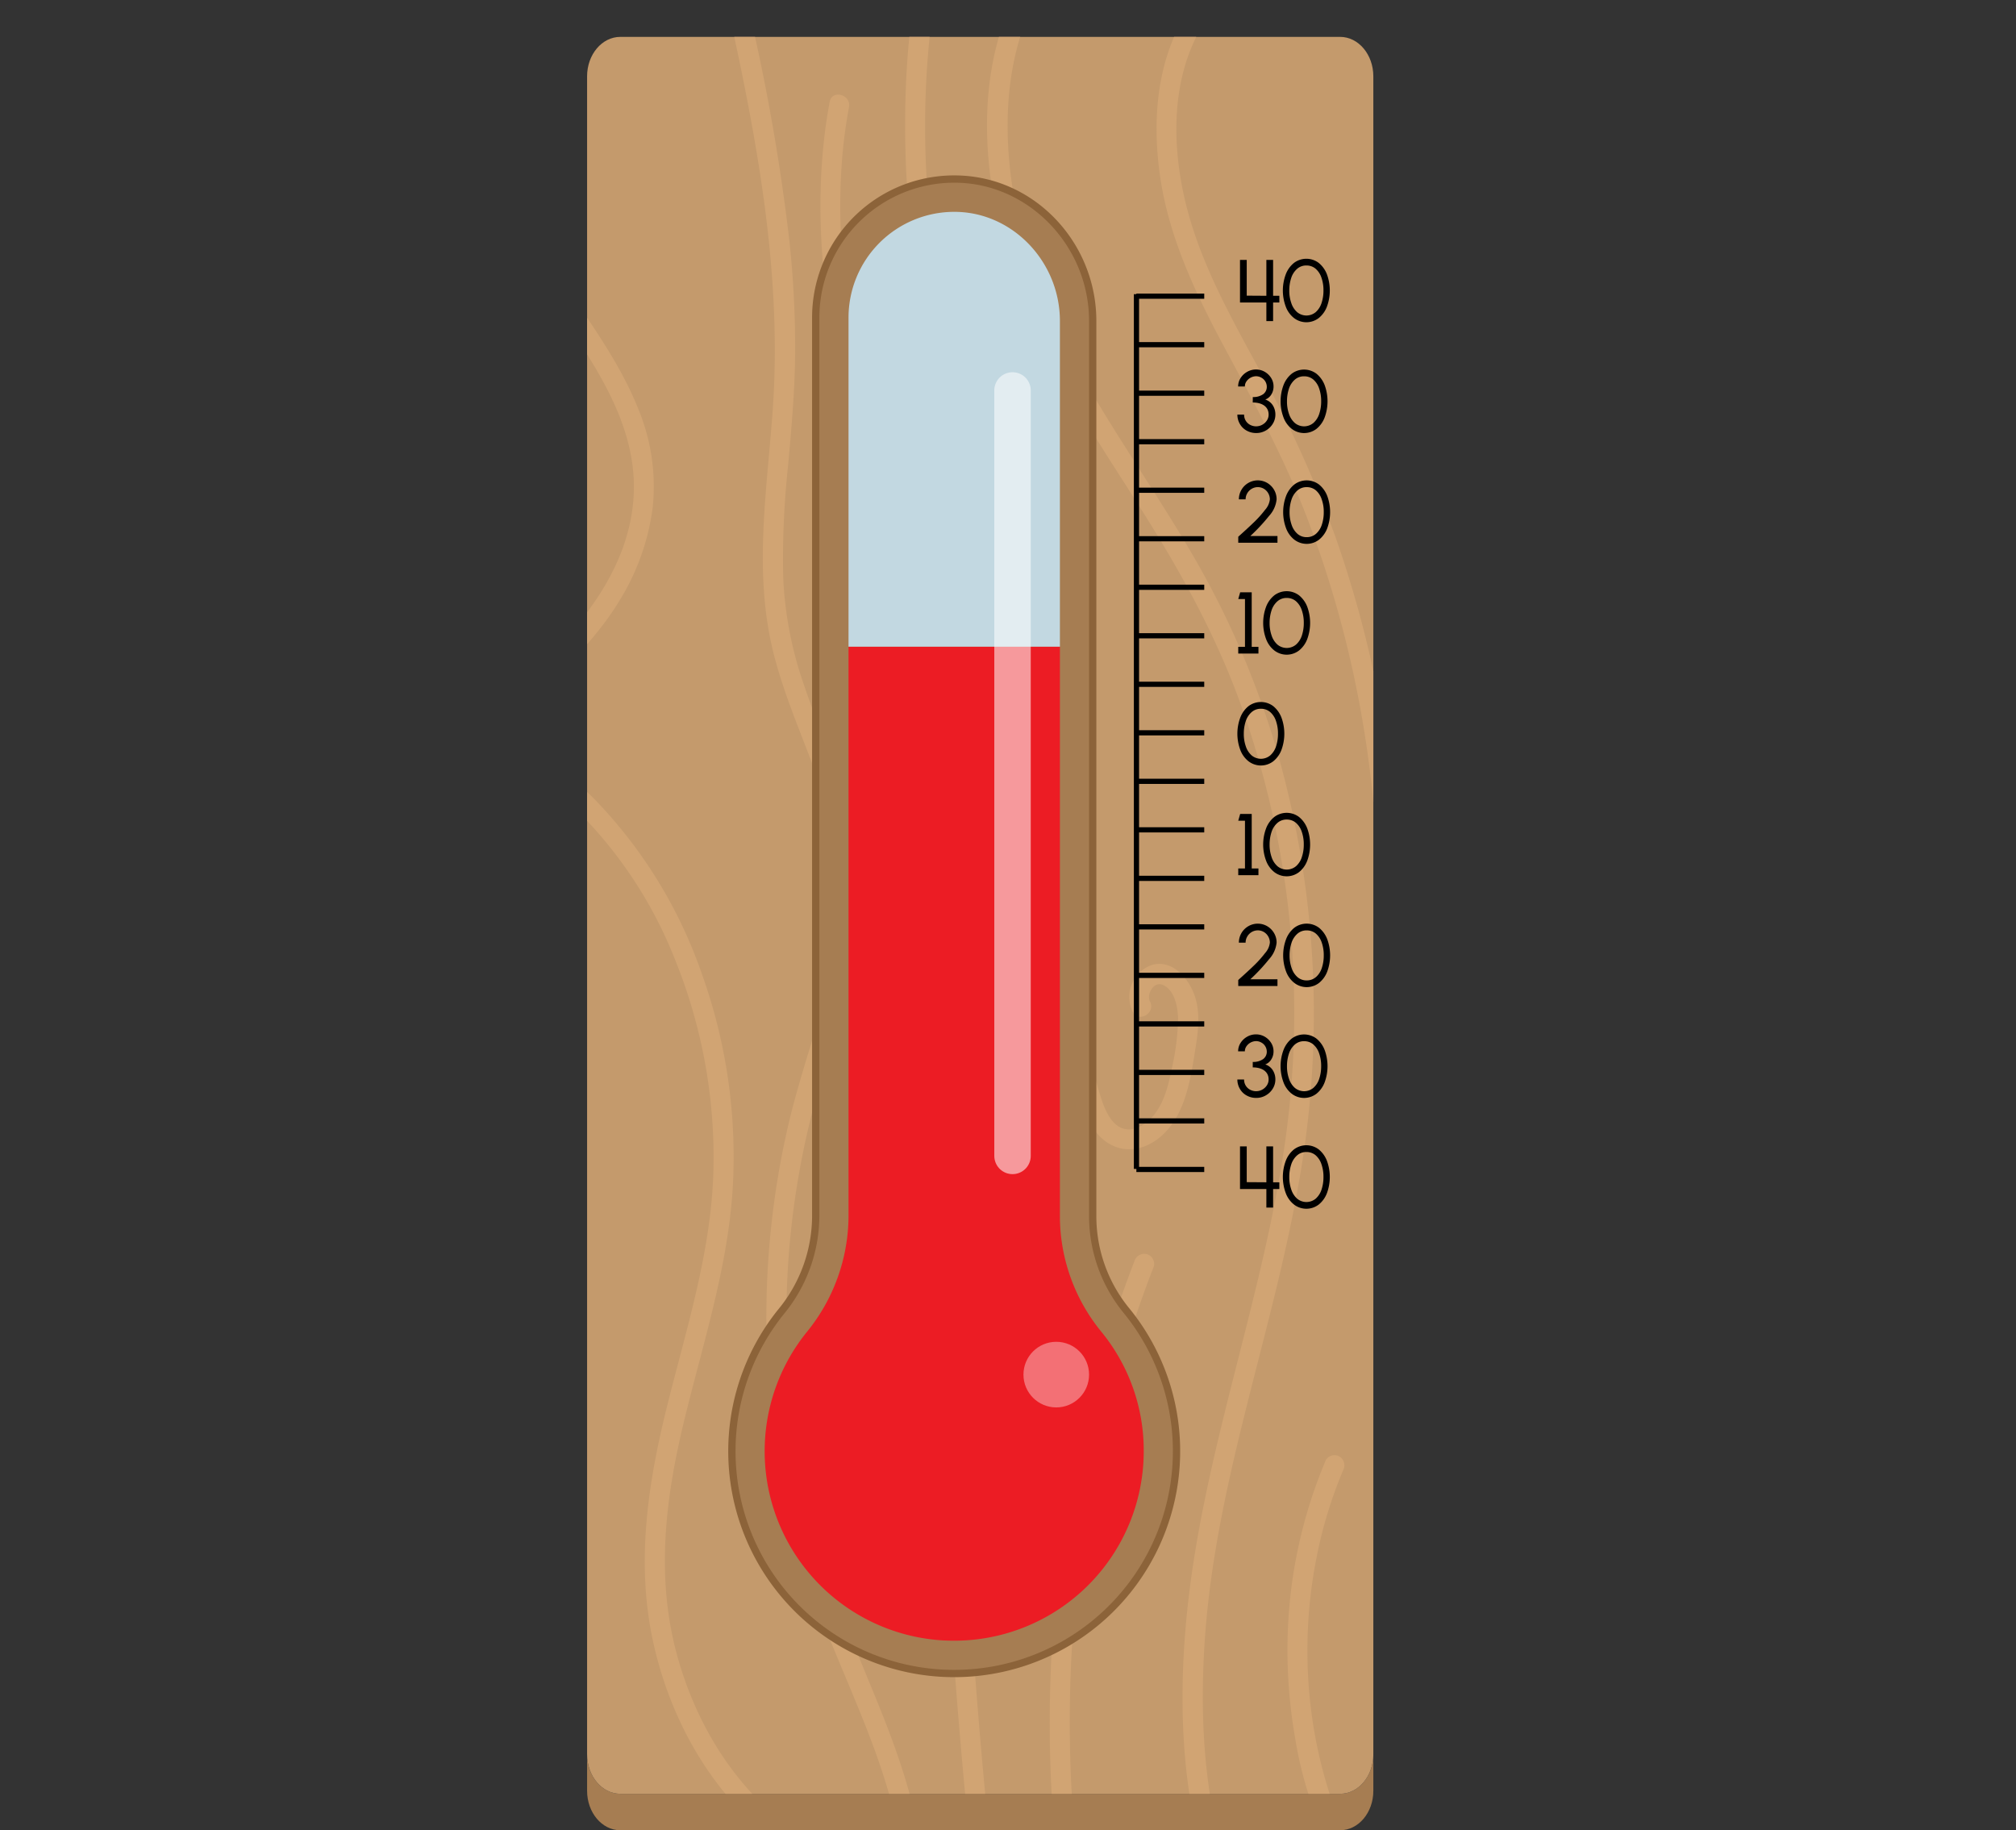 <svg xmlns="http://www.w3.org/2000/svg" xmlns:xlink="http://www.w3.org/1999/xlink" width="380" height="344.934" viewBox="0 0 380 344.934"><rect x="0" y="0" width="380" height="344.934" fill="#333333" stroke="none"/><defs><clipPath id="clip-path"><path d="M252.6,6.951H116.925c-3.458,0-6.262,3.327-6.262,7.431V330.633c0,4.1,2.8,7.431,6.262,7.431H252.6c3.459,0,6.262-3.327,6.262-7.431V14.382C258.861,10.278,256.058,6.951,252.6,6.951Z" fill="#c49a6c"/></clipPath></defs><g id="art"><path d="M252.6,338.064H116.925c-3.458,0-6.262-3.327-6.262-7.431v6.87c0,4.1,2.8,7.431,6.262,7.431H252.6c3.459,0,6.262-3.327,6.262-7.431v-6.87C258.861,334.737,256.058,338.064,252.6,338.064Z" fill="#a67d52"/><path d="M252.6,6.951H116.925c-3.458,0-6.262,3.327-6.262,7.431V330.633c0,4.1,2.8,7.431,6.262,7.431H252.6c3.459,0,6.262-3.327,6.262-7.431V14.382C258.861,10.278,256.058,6.951,252.6,6.951Z" fill="#c49a6c"/><g clip-path="url(#clip-path)"><path d="M195.231-7.379C181.15,12,185.211,39.792,194.374,60.315,199.983,72.879,207.7,84.3,215.046,95.888c7.381,11.644,14.025,23.6,18.73,36.594a172.556,172.556,0,0,1,8.557,82c-3.99,28.8-14.455,56.278-18.1,85.137-2.941,23.3-1.784,49.747,11.226,70.1a62.906,62.906,0,0,0,4.86,6.578c1.568,1.867,4.232-.822,2.676-2.676-15.367-18.3-17.637-44.53-15.677-67.416,2.418-28.241,12.513-55.115,17.424-82.916a180.1,180.1,0,0,0-3.851-81.106A165.057,165.057,0,0,0,225.276,105.4c-6.725-11.677-14.572-22.665-21.214-34.392-6.216-10.975-11.114-22.518-13.121-35.032-1.823-11.362-1.468-23.827,3.426-34.425A41.589,41.589,0,0,1,198.5-5.47c1.434-1.972-1.848-3.862-3.267-1.909Z" fill="#d1a473"/><path d="M135.552-5.98c6.172,27.488,12.143,55.273,10.073,83.617-1,13.742-3.16,27.608-.709,41.325,2.187,12.244,8.316,23.258,11.6,35.178a53.263,53.263,0,0,1,1.819,19.131A100.726,100.726,0,0,1,154.1,192.7c-1.9,6.378-3.958,12.706-5.48,19.188a158.165,158.165,0,0,0-3.232,19.057,160,160,0,0,0,10.207,75.928c4.816,12.187,10.662,24.1,13.436,36.988,2.3,10.678,2.493,22.8-2.076,32.938a30.334,30.334,0,0,1-4.124,6.735c-1.529,1.87,1.132,4.562,2.675,2.675,7.016-8.58,9.195-19.931,8.776-30.785-.49-12.647-4.738-24.566-9.514-36.155-5.046-12.243-10.055-24.326-12.912-37.307a157.018,157.018,0,0,1,2.969-78.592c3.782-12.772,8.526-25.808,7.353-39.352-1.082-12.492-6.874-23.684-10.8-35.4a70.769,70.769,0,0,1-3.75-19.772,162.957,162.957,0,0,1,.914-21.022c.628-7.036,1.277-14.066,1.337-21.135a189.749,189.749,0,0,0-1.109-21.5A383.952,383.952,0,0,0,141.5,3.321q-1.13-5.157-2.3-10.307c-.533-2.375-4.182-1.37-3.648,1.006Z" fill="#d1a473"/><path d="M202.165,165.563a87.933,87.933,0,0,0,.267,36.886c.773,3.467,1.605,7.3,3.667,10.27,1.916,2.756,4.829,4.384,8.227,3.729,3.316-.638,6.018-3.268,7.573-6.153,1.8-3.345,2.525-7.116,3.129-10.828.632-3.888,1.483-8.19.088-12.016-1.173-3.216-4.3-6.78-8.121-5.546a6.382,6.382,0,0,0-3.49,8.765c1.116,2.165,4.382.253,3.267-1.91-.726-1.408.727-3.862,2.4-3.147,2.273.97,2.852,4.244,2.888,6.381a45.862,45.862,0,0,1-1.25,9.661c-.572,2.836-1.33,5.881-3.108,8.231-1.214,1.6-3.31,3.236-5.454,2.927-2.457-.355-3.754-3.166-4.492-5.229A69.16,69.16,0,0,1,204.3,188.9a84.308,84.308,0,0,1,1.517-22.332c.488-2.377-3.158-3.393-3.648-1.006Z" fill="#d1a473"/><path d="M223.63,2.506c-5.674,9.12-6.464,20.359-4.958,30.764,1.641,11.34,6.573,21.807,11.925,31.823,5.541,10.369,11.156,20.594,15.421,31.579a203.067,203.067,0,0,1,9.88,34.134,207.878,207.878,0,0,1,3.91,40.318,1.893,1.893,0,0,0,3.784,0,209.9,209.9,0,0,0-11.9-70.014,219.758,219.758,0,0,0-14.341-31.5c-5.49-10.1-11.214-20.291-13.915-31.559-2.644-11.034-2.7-23.72,3.465-33.637,1.29-2.074-1.982-3.976-3.267-1.91Z" fill="#d1a473"/><path d="M156.384,19.2c-4.163,22.438-.27,45.319,5.7,67.058,6,21.833,14.119,43.132,17.854,65.54,3.918,23.5,1.714,47.335-.13,70.919a567.375,567.375,0,0,0-1.089,72.059c1.171,23.957,3.544,47.833,6.055,71.679q.48,4.554.964,9.107c.254,2.4,4.04,2.422,3.783,0-2.529-23.843-5.054-47.7-6.515-71.634a552.679,552.679,0,0,1-.14-71.424c1.62-23.664,4.568-47.458,2.143-71.175-2.306-22.545-9.743-43.99-16.234-65.569-6.526-21.69-12.061-44.338-9.926-67.157.263-2.818.664-5.615,1.18-8.4.442-2.381-3.2-3.4-3.648-1.006Z" fill="#d1a473"/><path d="M147.811,343.609c-10.265-8.049-17.088-19.841-20.371-32.358-3.8-14.473-1.969-29.119,1.507-43.457,3.57-14.724,8.37-29.257,9.2-44.49a102.071,102.071,0,0,0-5.864-39.8,89.129,89.129,0,0,0-20.1-32.757q-1.656-1.669-3.42-3.228c-1.816-1.611-4.5,1.056-2.675,2.675a82.062,82.062,0,0,1,21.307,31.04,99.4,99.4,0,0,1,7.082,39.288c-.385,15.108-4.989,29.534-8.634,44.074-3.633,14.491-5.959,29.329-2.876,44.147,2.678,12.867,8.952,25.375,18.568,34.452q1.728,1.632,3.6,3.094a1.957,1.957,0,0,0,2.676,0,1.9,1.9,0,0,0,0-2.676Z" fill="#d1a473"/><path d="M106.834,60.948c6.582,9.752,13.344,20.41,12.594,32.673-.732,11.971-7.994,22.179-16.313,30.276-5.132,4.994-10.708,9.508-15.78,14.566a1.893,1.893,0,0,0,2.676,2.676c9.191-9.167,20.065-16.792,26.855-28.105a44.081,44.081,0,0,0,6.152-17.31,38.022,38.022,0,0,0-2.6-18.391c-2.573-6.56-6.391-12.479-10.317-18.294-1.355-2.008-4.634-.116-3.267,1.909Z" fill="#d1a473"/><path d="M206.125,371a242.882,242.882,0,0,1,2.557-104.512,228.482,228.482,0,0,1,8.8-27.8,1.908,1.908,0,0,0-1.322-2.327,1.933,1.933,0,0,0-2.327,1.321,233.812,233.812,0,0,0-13.346,51.038,248.5,248.5,0,0,0-2.007,53.456,243.132,243.132,0,0,0,4,29.829c.472,2.387,4.12,1.377,3.648-1Z" fill="#d1a473"/><path d="M197.664,107.387a148.094,148.094,0,0,1-20.3-52.158A166.6,166.6,0,0,1,176.384-2a151.755,151.755,0,0,1,8.3-30.988,1.907,1.907,0,0,0-1.321-2.327,1.932,1.932,0,0,0-2.327,1.321,159.987,159.987,0,0,0-10.416,57.146,168.168,168.168,0,0,0,9.734,57.406A143.3,143.3,0,0,0,194.4,109.3c1.31,2.043,4.587.148,3.267-1.91Z" fill="#d1a473"/><path d="M249.9,275.193a91.4,91.4,0,0,0-7.21,34.388,95.223,95.223,0,0,0,1.38,17.656,72.835,72.835,0,0,0,4.69,16.7c1.12,2.568,2.9,5.238,5.762,6a5.694,5.694,0,0,0,6.661-2.922c1.034-2.19-2.227-4.113-3.267-1.91a2.145,2.145,0,0,1-3.5.6c-1.721-1.406-2.5-3.867-3.205-5.886a85.874,85.874,0,0,1-3.733-15.077,90.2,90.2,0,0,1,.664-31.121,83.361,83.361,0,0,1,5.027-16.526,1.959,1.959,0,0,0-.679-2.589,1.9,1.9,0,0,0-2.588.679Z" fill="#d1a473"/></g><path d="M179.862,315.4c-.985,0-1.984-.034-2.972-.1a41.9,41.9,0,0,1-29.643-68.1,28.584,28.584,0,0,0,6.51-17.832V59.847a26.134,26.134,0,0,1,26.1-26.105c.316,0,.635.005.953.017,13.868.493,25.151,12.484,25.151,26.729V229.363a28.207,28.207,0,0,0,6.414,17.707A41.9,41.9,0,0,1,179.862,315.4Z" fill="#a67d52"/><path d="M179.862,34.429c.308,0,.618.006.928.017,13.5.48,24.489,12.163,24.489,26.043V229.362a28.889,28.889,0,0,0,6.569,18.141,41.212,41.212,0,0,1-31.986,67.205c-.969,0-1.953-.034-2.925-.1a41.212,41.212,0,0,1-29.155-66.988,29.283,29.283,0,0,0,6.662-18.264V59.847a25.447,25.447,0,0,1,25.418-25.418m0-1.374a26.791,26.791,0,0,0-26.791,26.792V229.355a27.749,27.749,0,0,1-6.358,17.4,42.585,42.585,0,0,0,30.13,69.222q1.52.105,3.019.105a42.586,42.586,0,0,0,33.052-69.446,27.394,27.394,0,0,1-6.261-17.274V60.489c0-14.527-11.3-26.9-25.814-27.416q-.49-.018-.977-.018Z" fill="#8c6339"/><path d="M215.584,273.49a35.721,35.721,0,0,1-35.722,35.722c-.838,0-1.7-.027-2.542-.082a35.72,35.72,0,0,1-25.266-58.062,34.778,34.778,0,0,0,7.886-21.708V121.875h39.844V229.36a34.436,34.436,0,0,0,7.8,21.612A35.286,35.286,0,0,1,215.584,273.49Z" fill="#ec1c24"/><path d="M199.784,60.492v61.383H159.94V59.847a19.936,19.936,0,0,1,19.922-19.922c.247,0,.481,0,.728.014C191.169,40.31,199.784,49.529,199.784,60.492Z" fill="#c2d8e1"/><line x1="190.853" y1="73.586" x2="190.853" y2="217.847" fill="none" stroke="#fff" stroke-linecap="round" stroke-miterlimit="10" stroke-width="6.87" opacity="0.55"/><circle cx="199.097" cy="259.064" r="6.183" fill="#fff" opacity="0.37"/><line x1="214.197" y1="55.817" x2="226.989" y2="55.817" fill="none" stroke="#000" stroke-miterlimit="10" stroke-width="0.978"/><line x1="214.197" y1="64.961" x2="226.989" y2="64.961" fill="none" stroke="#000" stroke-miterlimit="10" stroke-width="0.978"/><line x1="214.197" y1="74.104" x2="226.989" y2="74.104" fill="none" stroke="#000" stroke-miterlimit="10" stroke-width="0.978"/><line x1="214.197" y1="83.247" x2="226.989" y2="83.247" fill="none" stroke="#000" stroke-miterlimit="10" stroke-width="0.978"/><line x1="214.197" y1="92.391" x2="226.989" y2="92.391" fill="none" stroke="#000" stroke-miterlimit="10" stroke-width="0.978"/><line x1="214.197" y1="101.534" x2="226.989" y2="101.534" fill="none" stroke="#000" stroke-miterlimit="10" stroke-width="0.978"/><line x1="214.197" y1="110.677" x2="226.989" y2="110.677" fill="none" stroke="#000" stroke-miterlimit="10" stroke-width="0.978"/><line x1="214.197" y1="119.821" x2="226.989" y2="119.821" fill="none" stroke="#000" stroke-miterlimit="10" stroke-width="0.978"/><line x1="214.197" y1="128.964" x2="226.989" y2="128.964" fill="none" stroke="#000" stroke-miterlimit="10" stroke-width="0.978"/><line x1="214.197" y1="138.108" x2="226.989" y2="138.108" fill="none" stroke="#000" stroke-miterlimit="10" stroke-width="0.978"/><line x1="214.197" y1="147.251" x2="226.989" y2="147.251" fill="none" stroke="#000" stroke-miterlimit="10" stroke-width="0.978"/><line x1="214.197" y1="156.394" x2="226.989" y2="156.394" fill="none" stroke="#000" stroke-miterlimit="10" stroke-width="0.978"/><line x1="214.197" y1="165.538" x2="226.989" y2="165.538" fill="none" stroke="#000" stroke-miterlimit="10" stroke-width="0.978"/><line x1="214.197" y1="174.681" x2="226.989" y2="174.681" fill="none" stroke="#000" stroke-miterlimit="10" stroke-width="0.978"/><line x1="214.197" y1="183.824" x2="226.989" y2="183.824" fill="none" stroke="#000" stroke-miterlimit="10" stroke-width="0.978"/><line x1="214.197" y1="192.968" x2="226.989" y2="192.968" fill="none" stroke="#000" stroke-miterlimit="10" stroke-width="0.978"/><line x1="214.197" y1="202.111" x2="226.989" y2="202.111" fill="none" stroke="#000" stroke-miterlimit="10" stroke-width="0.978"/><line x1="214.197" y1="211.254" x2="226.989" y2="211.254" fill="none" stroke="#000" stroke-miterlimit="10" stroke-width="0.978"/><line x1="214.197" y1="220.398" x2="226.989" y2="220.398" fill="none" stroke="#000" stroke-miterlimit="10" stroke-width="0.978"/><line x1="214.215" y1="55.438" x2="214.215" y2="220.297" fill="none" stroke="#000" stroke-miterlimit="10" stroke-width="0.978"/><path d="M235,216.055v6.739l3.7.025v-6.764h1.27v6.764h1.178v1.269h-1.178v3.5H238.7v-3.5h-4.968v-8.033Z"/><path d="M243.9,227.005a4.916,4.916,0,0,1-1.548-2.159,8.7,8.7,0,0,1,0-6.056,5.067,5.067,0,0,1,1.541-2.159,3.869,3.869,0,0,1,4.688,0,5.153,5.153,0,0,1,1.541,2.159,8.836,8.836,0,0,1,0,6.056,5.041,5.041,0,0,1-1.541,2.159,3.827,3.827,0,0,1-4.681,0Zm4.1-1.1a3.884,3.884,0,0,0,1.1-1.714,7.413,7.413,0,0,0,.362-2.365,7.124,7.124,0,0,0-.379-2.414,3.832,3.832,0,0,0-1.1-1.689,2.625,2.625,0,0,0-1.73-.61,2.569,2.569,0,0,0-1.771.643,3.848,3.848,0,0,0-1.1,1.714,7.424,7.424,0,0,0-.362,2.356,6.989,6.989,0,0,0,.379,2.365,3.9,3.9,0,0,0,1.1,1.714,2.735,2.735,0,0,0,3.5,0Z"/><path d="M235,48.981v6.74l3.7.025V48.981h1.27v6.765h1.178v1.269h-1.178v3.5H238.7v-3.5h-4.969V48.981Z"/><path d="M243.9,59.932a4.922,4.922,0,0,1-1.548-2.159,8.7,8.7,0,0,1,0-6.056,5.067,5.067,0,0,1,1.541-2.159,3.869,3.869,0,0,1,4.688,0,5.153,5.153,0,0,1,1.541,2.159,8.836,8.836,0,0,1,0,6.056,5.047,5.047,0,0,1-1.541,2.159,3.827,3.827,0,0,1-4.681,0Zm4.1-1.105a3.878,3.878,0,0,0,1.1-1.714,7.406,7.406,0,0,0,.362-2.364,7.124,7.124,0,0,0-.379-2.414,3.821,3.821,0,0,0-1.1-1.689,2.62,2.62,0,0,0-1.73-.611,2.57,2.57,0,0,0-1.771.644,3.848,3.848,0,0,0-1.1,1.714,7.42,7.42,0,0,0-.362,2.356,6.983,6.983,0,0,0,.379,2.364,3.891,3.891,0,0,0,1.1,1.714,2.732,2.732,0,0,0,3.5,0Z"/><path d="M234.964,206.45a3.263,3.263,0,0,1-1.269-1.26,3.451,3.451,0,0,1-.462-1.747h1.27a2.125,2.125,0,0,0,1.1,1.912,2.42,2.42,0,0,0,3.2-.816,2,2,0,0,0,.321-1.1c0-1.491-1.228-2.274-2.991-2.274v-1.03a3.214,3.214,0,0,0,1.936-.519,1.709,1.709,0,0,0,.709-1.475,1.959,1.959,0,0,0-1.03-1.664,2.021,2.021,0,0,0-.989-.264,2.252,2.252,0,0,0-1.813.973,1.638,1.638,0,0,0-.3.955h-1.27a2.937,2.937,0,0,1,.47-1.6,3.49,3.49,0,0,1,1.253-1.171,3.321,3.321,0,0,1,1.647-.428,3.268,3.268,0,0,1,1.632.428,3.474,3.474,0,0,1,1.22,1.171,2.947,2.947,0,0,1,.453,1.6,2.821,2.821,0,0,1-.421,1.516,2.239,2.239,0,0,1-1.137.948,2.682,2.682,0,0,1,1.41,1.08,3.2,3.2,0,0,1,.494,1.754,3.255,3.255,0,0,1-.494,1.739,3.606,3.606,0,0,1-1.319,1.268,3.5,3.5,0,0,1-1.763.47A3.631,3.631,0,0,1,234.964,206.45Z"/><path d="M243.471,206.121a4.918,4.918,0,0,1-1.549-2.159,8.7,8.7,0,0,1,0-6.056,5.076,5.076,0,0,1,1.541-2.159,3.869,3.869,0,0,1,4.688,0,5.153,5.153,0,0,1,1.541,2.159,8.821,8.821,0,0,1,0,6.056,5.041,5.041,0,0,1-1.541,2.159,3.826,3.826,0,0,1-4.68,0Zm4.095-1.1a3.87,3.87,0,0,0,1.1-1.714,7.411,7.411,0,0,0,.362-2.364,7.141,7.141,0,0,0-.378-2.414,3.833,3.833,0,0,0-1.1-1.69,2.625,2.625,0,0,0-1.73-.61,2.575,2.575,0,0,0-1.772.643,3.865,3.865,0,0,0-1.1,1.714,7.426,7.426,0,0,0-.362,2.357,6.987,6.987,0,0,0,.379,2.364,3.891,3.891,0,0,0,1.1,1.714,2.735,2.735,0,0,0,3.5,0Z"/><path d="M234.966,81.145a3.277,3.277,0,0,1-1.269-1.26,3.448,3.448,0,0,1-.462-1.747h1.27a2.124,2.124,0,0,0,1.1,1.911,2.418,2.418,0,0,0,3.2-.815,2.005,2.005,0,0,0,.321-1.1c0-1.491-1.228-2.275-2.991-2.275v-1.03a3.221,3.221,0,0,0,1.936-.518,1.709,1.709,0,0,0,.708-1.476,1.958,1.958,0,0,0-1.029-1.664,2.021,2.021,0,0,0-.989-.264,2.252,2.252,0,0,0-1.813.973,1.643,1.643,0,0,0-.3.955h-1.27a2.94,2.94,0,0,1,.47-1.6,3.49,3.49,0,0,1,1.253-1.171,3.32,3.32,0,0,1,1.647-.427,3.267,3.267,0,0,1,1.632.427,3.474,3.474,0,0,1,1.22,1.171,2.952,2.952,0,0,1,.453,1.6,2.824,2.824,0,0,1-.421,1.517,2.237,2.237,0,0,1-1.137.947,2.682,2.682,0,0,1,1.41,1.08,3.2,3.2,0,0,1,.494,1.755,3.252,3.252,0,0,1-.494,1.738,3.616,3.616,0,0,1-1.319,1.269,3.514,3.514,0,0,1-1.763.469A3.641,3.641,0,0,1,234.966,81.145Z"/><path d="M243.473,80.816a4.927,4.927,0,0,1-1.549-2.16,8.7,8.7,0,0,1,0-6.055,5.07,5.07,0,0,1,1.541-2.159,3.869,3.869,0,0,1,4.688,0,5.146,5.146,0,0,1,1.541,2.159,8.834,8.834,0,0,1,0,6.055,5.051,5.051,0,0,1-1.541,2.16,3.83,3.83,0,0,1-4.68,0Zm4.095-1.105a3.87,3.87,0,0,0,1.1-1.714,7.411,7.411,0,0,0,.362-2.364,7.12,7.12,0,0,0-.379-2.414,3.834,3.834,0,0,0-1.1-1.69,2.626,2.626,0,0,0-1.731-.609,2.569,2.569,0,0,0-1.771.643,3.861,3.861,0,0,0-1.1,1.713,7.431,7.431,0,0,0-.362,2.357A6.987,6.987,0,0,0,242.962,78a3.891,3.891,0,0,0,1.1,1.714,2.732,2.732,0,0,0,3.5,0Z"/><path d="M233.59,184.521q1.619-1.446,2.793-2.579a20.651,20.651,0,0,0,2.077-2.324,3.522,3.522,0,0,0,.9-1.969,2.334,2.334,0,0,0-1.128-2,2.236,2.236,0,0,0-1.145-.312A2.307,2.307,0,0,0,235.1,176.5a2.268,2.268,0,0,0-.314,1.154h-1.268a3.563,3.563,0,0,1,1.788-3.1,3.53,3.53,0,0,1,3.551,0,3.618,3.618,0,0,1,1.293,1.3,3.479,3.479,0,0,1,.479,1.8,5.388,5.388,0,0,1-1.409,3.106,34.637,34.637,0,0,1-3.543,3.8h5.116v1.268H233.4v-1.129Z"/><path d="M243.959,185.237a4.926,4.926,0,0,1-1.549-2.159,8.7,8.7,0,0,1,0-6.055,5.087,5.087,0,0,1,1.541-2.16,3.87,3.87,0,0,1,4.689,0,5.165,5.165,0,0,1,1.541,2.16,8.834,8.834,0,0,1,0,6.055,5.05,5.05,0,0,1-1.541,2.159,3.827,3.827,0,0,1-4.681,0Zm4.1-1.1a3.877,3.877,0,0,0,1.095-1.714,7.383,7.383,0,0,0,.363-2.364,7.12,7.12,0,0,0-.379-2.414,3.83,3.83,0,0,0-1.1-1.69,2.624,2.624,0,0,0-1.73-.609,2.577,2.577,0,0,0-1.772.642,3.86,3.86,0,0,0-1.1,1.714,7.4,7.4,0,0,0-.363,2.357,6.987,6.987,0,0,0,.379,2.364,3.884,3.884,0,0,0,1.1,1.714,2.57,2.57,0,0,0,1.747.635A2.6,2.6,0,0,0,248.055,184.133Z"/><path d="M233.59,100.984q1.619-1.446,2.793-2.58a20.557,20.557,0,0,0,2.077-2.323,3.521,3.521,0,0,0,.9-1.97,2.334,2.334,0,0,0-1.128-1.994,2.236,2.236,0,0,0-1.145-.312,2.307,2.307,0,0,0-1.986,1.153,2.267,2.267,0,0,0-.314,1.153h-1.268a3.563,3.563,0,0,1,1.788-3.1,3.53,3.53,0,0,1,3.551,0,3.618,3.618,0,0,1,1.293,1.3,3.478,3.478,0,0,1,.479,1.8,5.39,5.39,0,0,1-1.409,3.107,34.637,34.637,0,0,1-3.543,3.8h5.116v1.268H233.4v-1.129Z"/><path d="M243.959,101.7a4.926,4.926,0,0,1-1.549-2.159,8.7,8.7,0,0,1,0-6.056,5.084,5.084,0,0,1,1.541-2.159,3.87,3.87,0,0,1,4.689,0,5.162,5.162,0,0,1,1.541,2.159,8.836,8.836,0,0,1,0,6.056,5.05,5.05,0,0,1-1.541,2.159,3.827,3.827,0,0,1-4.681,0Zm4.1-1.1a3.877,3.877,0,0,0,1.095-1.714,7.383,7.383,0,0,0,.363-2.364,7.116,7.116,0,0,0-.379-2.414,3.83,3.83,0,0,0-1.1-1.69,2.624,2.624,0,0,0-1.73-.609,2.577,2.577,0,0,0-1.772.642,3.855,3.855,0,0,0-1.1,1.714,7.4,7.4,0,0,0-.363,2.357,6.987,6.987,0,0,0,.379,2.364,3.884,3.884,0,0,0,1.1,1.714,2.57,2.57,0,0,0,1.747.635A2.6,2.6,0,0,0,248.055,100.6Z"/><path d="M234.667,154.671H233.4l.363-1.269h2.176v10.267h1.268v1.269H233.4v-1.269h1.269Z"/><path d="M240.189,164.353a4.927,4.927,0,0,1-1.548-2.16,8.7,8.7,0,0,1,0-6.055,5.076,5.076,0,0,1,1.541-2.159,3.869,3.869,0,0,1,4.688,0,5.153,5.153,0,0,1,1.541,2.159,8.834,8.834,0,0,1,0,6.055,5.045,5.045,0,0,1-1.541,2.16,3.831,3.831,0,0,1-4.681,0Zm4.1-1.105a3.878,3.878,0,0,0,1.1-1.714,7.406,7.406,0,0,0,.362-2.364,7.124,7.124,0,0,0-.379-2.414,3.834,3.834,0,0,0-1.1-1.689,2.624,2.624,0,0,0-1.731-.61,2.569,2.569,0,0,0-1.771.643,3.842,3.842,0,0,0-1.1,1.714,7.42,7.42,0,0,0-.362,2.356,6.983,6.983,0,0,0,.379,2.364,3.891,3.891,0,0,0,1.1,1.714,2.732,2.732,0,0,0,3.5,0Z"/><path d="M234.669,112.9H233.4l.363-1.269h2.175V121.9h1.269v1.268H233.4V121.9h1.269Z"/><path d="M240.191,122.584a4.924,4.924,0,0,1-1.548-2.159,8.7,8.7,0,0,1,0-6.056,5.076,5.076,0,0,1,1.541-2.159,3.869,3.869,0,0,1,4.688,0,5.153,5.153,0,0,1,1.541,2.159,8.836,8.836,0,0,1,0,6.056,5.041,5.041,0,0,1-1.541,2.159,3.827,3.827,0,0,1-4.681,0Zm4.1-1.1a3.878,3.878,0,0,0,1.1-1.714,7.413,7.413,0,0,0,.362-2.365,7.124,7.124,0,0,0-.379-2.414,3.834,3.834,0,0,0-1.1-1.689,2.629,2.629,0,0,0-1.731-.61,2.569,2.569,0,0,0-1.771.643,3.848,3.848,0,0,0-1.1,1.714,7.424,7.424,0,0,0-.362,2.356,6.989,6.989,0,0,0,.379,2.365,3.891,3.891,0,0,0,1.1,1.714,2.735,2.735,0,0,0,3.5,0Z"/><path d="M235.328,143.468a4.926,4.926,0,0,1-1.549-2.159,8.7,8.7,0,0,1,0-6.056,5.084,5.084,0,0,1,1.541-2.159,3.87,3.87,0,0,1,4.689,0,5.153,5.153,0,0,1,1.541,2.159,8.836,8.836,0,0,1,0,6.056,5.041,5.041,0,0,1-1.541,2.159,3.827,3.827,0,0,1-4.681,0Zm4.1-1.1a3.889,3.889,0,0,0,1.1-1.713,7.413,7.413,0,0,0,.362-2.365,7.124,7.124,0,0,0-.379-2.414,3.827,3.827,0,0,0-1.1-1.689,2.619,2.619,0,0,0-1.73-.61,2.573,2.573,0,0,0-1.772.643,3.855,3.855,0,0,0-1.1,1.714,7.4,7.4,0,0,0-.363,2.356,6.989,6.989,0,0,0,.379,2.365,3.894,3.894,0,0,0,1.1,1.713,2.732,2.732,0,0,0,3.5,0Z"/></g></svg>